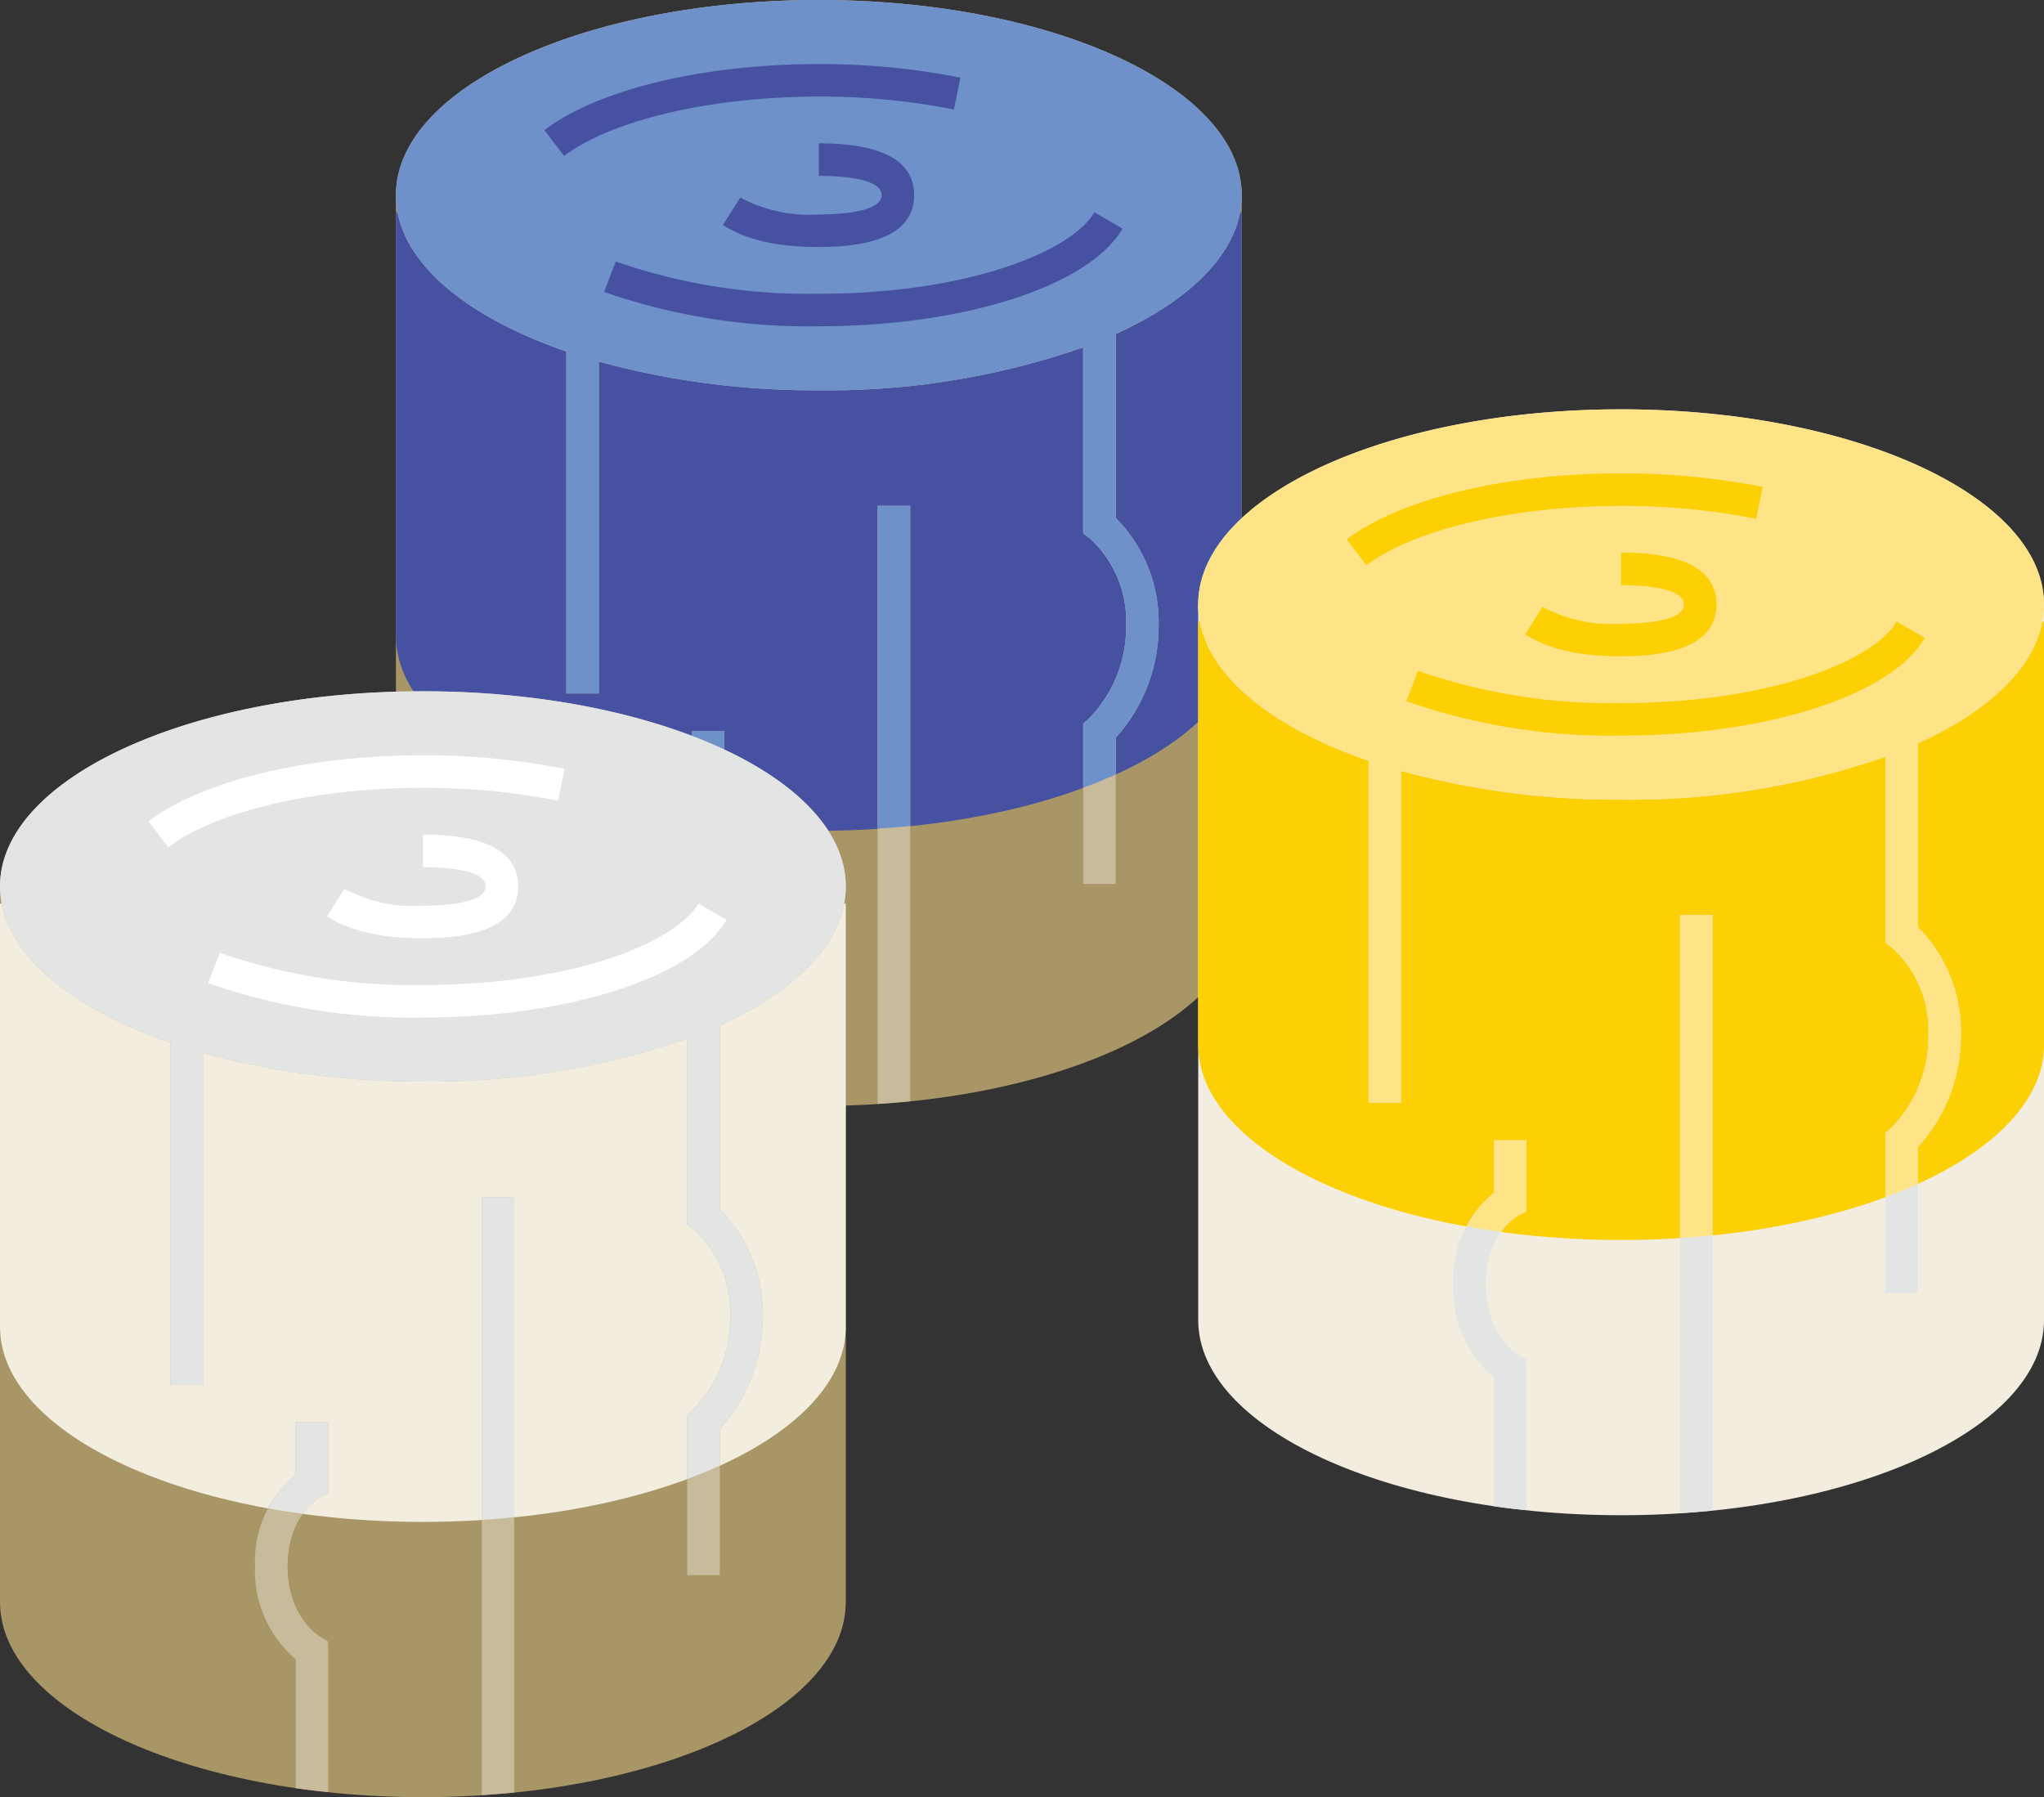 <svg id="asobi02-deco" xmlns="http://www.w3.org/2000/svg" xmlns:xlink="http://www.w3.org/1999/xlink" width="157.13" height="138.165" viewBox="0 0 157.13 138.165">
  <rect x="0" y="0" width="157.13" height="138.165" fill="#333333" stroke="none"/>
  <defs>
    <clipPath id="clip-path">
      <rect id="長方形_5368" data-name="長方形 5368" width="157.13" height="138.165" fill="none"/>
    </clipPath>
  </defs>
  <g id="グループ_9757" data-name="グループ 9757" clip-path="url(#clip-path)">
    <path id="パス_41503" data-name="パス 41503" d="M95.454,15V70.02c0,8.287-14.555,15-32.509,15s-32.51-6.717-32.51-15V15" fill="#a89666"/>
    <path id="パス_41504" data-name="パス 41504" d="M95.454,16.318V48.861c0,8.287-14.555,15.005-32.509,15.005s-32.51-6.718-32.51-15.005V16.318Z" fill="#4652a1"/>
    <path id="パス_41505" data-name="パス 41505" d="M85.768,25.683V39.817a11.361,11.361,0,0,1,3.3,8.263,12.726,12.726,0,0,1-3.3,8.633V67.954h-2.5V55.629l.425-.374a9.987,9.987,0,0,0,2.872-7.175,8.575,8.575,0,0,0-2.8-6.7l-.5-.376v-14.3a59.664,59.664,0,0,1-20.323,3.3A62.935,62.935,0,0,1,46.036,27.8V53.311h-2.5V27.021c-7.938-2.736-13.1-7.093-13.1-12.016C30.436,6.718,44.991,0,62.945,0s32.51,6.718,32.51,15.005c0,4.18-3.711,7.958-9.687,10.678M53.17,60.237a8.547,8.547,0,0,0-3.124,7.031,8.875,8.875,0,0,0,3.124,7.139v9.925c.818.119,1.657.213,2.5.3V73.767l-.012-.72-.614-.363c-.1-.06-2.5-1.524-2.5-5.416,0-3.863,2.365-5.214,2.453-5.262l.672-.352V56.195h-2.5Zm14.3,24.626c.843-.054,1.68-.115,2.5-.2V38.886h-2.5Z" fill="#c8bb9b"/>
    <path id="パス_41506" data-name="パス 41506" d="M95.454,15.007V15c0-8.286-14.557-15-32.509-15s-32.51,6.718-32.51,15c0,4.923,5.163,9.28,13.1,12.016V53.31h2.5V27.8a62.942,62.942,0,0,0,16.91,2.207,59.658,59.658,0,0,0,20.322-3.3V41l.5.376a8.571,8.571,0,0,1,2.8,6.7,9.988,9.988,0,0,1-2.871,7.175l-.426.374v4.934c.87-.322,1.707-.661,2.5-1.023V56.712a12.721,12.721,0,0,0,3.3-8.633,11.361,11.361,0,0,0-3.3-8.263V25.682c5.975-2.72,9.685-6.5,9.687-10.675" fill="#6f91ca"/>
    <path id="パス_41507" data-name="パス 41507" d="M67.47,63.7c.843-.054,1.68-.115,2.5-.2V38.886h-2.5Z" fill="#6f91ca"/>
    <path id="パス_41508" data-name="パス 41508" d="M55,62.006l.671-.352V56.195h-2.5v4.042a7.87,7.87,0,0,0-2.1,2.581c.868.157,1.747.3,2.649.425A4.409,4.409,0,0,1,55,62.006" fill="#6f91ca"/>
    <path id="パス_41509" data-name="パス 41509" d="M43.365,11.994,41.854,10C45.981,6.87,54.063,4.925,62.945,4.925A55.327,55.327,0,0,1,73.831,5.967l-.5,2.45a52.811,52.811,0,0,0-10.387-.992c-8.236,0-15.921,1.794-19.58,4.569" fill="#4652a1"/>
    <path id="パス_41510" data-name="パス 41510" d="M62.945,25.083a47.682,47.682,0,0,1-16.509-2.641l.9-2.335a45.162,45.162,0,0,0,15.613,2.476c11.4,0,19.418-3.228,21.18-6.265l2.162,1.254c-2.565,4.422-12.163,7.511-23.342,7.511" fill="#4652a1"/>
    <path id="パス_41511" data-name="パス 41511" d="M62.945,18.989c-3.2,0-5.542-.536-7.37-1.687l1.332-2.116a11.173,11.173,0,0,0,6.038,1.3c1.452,0,4.828-.145,4.828-1.485S64.4,13.52,62.945,13.52v-2.5c4.862,0,7.328,1.34,7.328,3.984s-2.466,3.985-7.328,3.985" fill="#4652a1"/>
    <path id="パス_41512" data-name="パス 41512" d="M157.13,46.471v55.016c0,8.287-14.555,15-32.509,15s-32.51-6.717-32.51-15V46.471" fill="#f3eddf"/>
    <path id="パス_41513" data-name="パス 41513" d="M157.13,47.785V80.328c0,8.287-14.555,15-32.509,15s-32.51-6.718-32.51-15V47.785Z" fill="#fcd005"/>
    <path id="パス_41514" data-name="パス 41514" d="M147.443,57.15V71.284a11.361,11.361,0,0,1,3.3,8.263,12.726,12.726,0,0,1-3.3,8.633V99.421h-2.5V87.1l.425-.374a9.987,9.987,0,0,0,2.872-7.175,8.575,8.575,0,0,0-2.8-6.7l-.5-.376v-14.3a59.664,59.664,0,0,1-20.323,3.3,62.935,62.935,0,0,1-16.909-2.207V84.778h-2.5V58.488c-7.938-2.736-13.1-7.093-13.1-12.016,0-8.287,14.555-15.005,32.509-15.005s32.51,6.718,32.51,15.005c0,4.18-3.711,7.958-9.687,10.678M114.845,91.7a8.547,8.547,0,0,0-3.124,7.031,8.875,8.875,0,0,0,3.124,7.139V115.8c.818.119,1.657.213,2.5.3V105.234l-.012-.72-.614-.363c-.1-.06-2.5-1.524-2.5-5.416,0-3.863,2.365-5.214,2.453-5.262l.672-.352V87.662h-2.5Zm14.3,24.626c.843-.054,1.68-.115,2.5-.2V70.353h-2.5Z" fill="#e3e4e4"/>
    <path id="パス_41515" data-name="パス 41515" d="M157.13,46.475v-.006c0-8.286-14.557-15-32.509-15s-32.51,6.718-32.51,15.005c0,4.923,5.163,9.28,13.1,12.016v26.29h2.5V59.269a62.942,62.942,0,0,0,16.91,2.207,59.658,59.658,0,0,0,20.322-3.3v14.3l.5.376a8.571,8.571,0,0,1,2.8,6.7,9.988,9.988,0,0,1-2.871,7.175l-.426.374V92.03c.87-.322,1.707-.661,2.5-1.023V88.18a12.721,12.721,0,0,0,3.3-8.633,11.361,11.361,0,0,0-3.3-8.263V57.15c5.975-2.72,9.685-6.5,9.687-10.675" fill="#ffe387"/>
    <path id="パス_41516" data-name="パス 41516" d="M129.145,95.171c.843-.054,1.68-.115,2.5-.2V70.353h-2.5Z" fill="#ffe387"/>
    <path id="パス_41517" data-name="パス 41517" d="M116.675,93.473l.671-.352V87.662h-2.5V91.7a7.87,7.87,0,0,0-2.1,2.581c.868.157,1.747.3,2.649.425a4.409,4.409,0,0,1,1.283-1.237" fill="#ffe387"/>
    <path id="パス_41518" data-name="パス 41518" d="M105.041,43.461l-1.511-1.992c4.127-3.132,12.209-5.077,21.091-5.077a55.335,55.335,0,0,1,10.886,1.042l-.5,2.45a52.811,52.811,0,0,0-10.387-.992c-8.236,0-15.921,1.794-19.58,4.569" fill="#fcd005"/>
    <path id="パス_41519" data-name="パス 41519" d="M124.621,56.55a47.682,47.682,0,0,1-16.509-2.641l.9-2.335a45.158,45.158,0,0,0,15.613,2.476c11.4,0,19.418-3.228,21.18-6.265l2.162,1.254C145.4,53.461,135.8,56.55,124.621,56.55" fill="#fcd005"/>
    <path id="パス_41520" data-name="パス 41520" d="M124.621,50.456c-3.2,0-5.542-.536-7.37-1.687l1.332-2.116a11.173,11.173,0,0,0,6.038,1.3c1.452,0,4.828-.145,4.828-1.485s-3.376-1.484-4.828-1.484v-2.5c4.862,0,7.328,1.34,7.328,3.984s-2.466,3.985-7.328,3.985" fill="#fcd005"/>
    <path id="パス_41521" data-name="パス 41521" d="M65.019,68.145v55.016c0,8.287-14.555,15-32.509,15S0,131.448,0,123.161V68.145" fill="#a89666"/>
    <path id="パス_41522" data-name="パス 41522" d="M65.019,69.458V102c0,8.287-14.555,15-32.509,15S0,110.288,0,102V69.458Z" fill="#f3eddf"/>
    <path id="パス_41523" data-name="パス 41523" d="M55.332,78.823V92.957a11.361,11.361,0,0,1,3.3,8.263,12.726,12.726,0,0,1-3.3,8.633v11.241h-2.5V108.769l.425-.374a9.987,9.987,0,0,0,2.872-7.175,8.575,8.575,0,0,0-2.8-6.7l-.5-.376v-14.3a59.664,59.664,0,0,1-20.323,3.3A62.935,62.935,0,0,1,15.6,80.942v25.509H13.1V80.161C5.162,77.425,0,73.068,0,68.145c0-8.287,14.555-15,32.509-15s32.51,6.718,32.51,15c0,4.18-3.711,7.958-9.687,10.678m-32.6,34.554a8.547,8.547,0,0,0-3.124,7.031,8.875,8.875,0,0,0,3.124,7.139v9.925c.818.119,1.657.213,2.5.3V126.907l-.012-.72-.614-.363c-.1-.06-2.5-1.524-2.5-5.416,0-3.863,2.365-5.214,2.453-5.262l.672-.352v-5.459h-2.5ZM37.034,138c.843-.054,1.68-.115,2.5-.2V92.026h-2.5Z" fill="#c8bb9b"/>
    <path id="パス_41524" data-name="パス 41524" d="M65.019,68.148v-.006c0-8.286-14.557-15-32.509-15S0,59.858,0,68.145c0,4.923,5.163,9.28,13.1,12.016v26.29h2.5V80.942a62.942,62.942,0,0,0,16.91,2.207,59.658,59.658,0,0,0,20.322-3.3v14.3l.5.376a8.572,8.572,0,0,1,2.8,6.7,9.988,9.988,0,0,1-2.871,7.175l-.426.374V113.7c.87-.322,1.707-.661,2.5-1.023v-2.827a12.721,12.721,0,0,0,3.3-8.633,11.361,11.361,0,0,0-3.3-8.263V78.823c5.975-2.72,9.685-6.5,9.687-10.675" fill="#e3e4e4"/>
    <path id="パス_41525" data-name="パス 41525" d="M37.034,116.844c.843-.054,1.68-.115,2.5-.2V92.026h-2.5Z" fill="#e3e4e4"/>
    <path id="パス_41526" data-name="パス 41526" d="M24.564,115.146l.671-.352v-5.459h-2.5v4.042a7.87,7.87,0,0,0-2.1,2.581c.868.157,1.747.3,2.649.425a4.409,4.409,0,0,1,1.283-1.237" fill="#e3e4e4"/>
    <path id="パス_41527" data-name="パス 41527" d="M12.93,65.134l-1.511-1.992c4.127-3.132,12.209-5.077,21.091-5.077A55.335,55.335,0,0,1,43.4,59.107l-.5,2.45a52.811,52.811,0,0,0-10.387-.992c-8.236,0-15.921,1.794-19.58,4.569" fill="#fff"/>
    <path id="パス_41528" data-name="パス 41528" d="M32.51,78.224A47.682,47.682,0,0,1,16,75.583l.9-2.335A45.158,45.158,0,0,0,32.51,75.724c11.4,0,19.418-3.228,21.18-6.265l2.162,1.254c-2.565,4.422-12.163,7.511-23.342,7.511" fill="#fff"/>
    <path id="パス_41529" data-name="パス 41529" d="M32.51,72.129c-3.2,0-5.542-.536-7.37-1.687l1.332-2.116a11.173,11.173,0,0,0,6.038,1.3c1.452,0,4.828-.145,4.828-1.485S33.962,66.66,32.51,66.66v-2.5c4.862,0,7.328,1.34,7.328,3.984s-2.466,3.985-7.328,3.985" fill="#fff"/>
  </g>
</svg>
